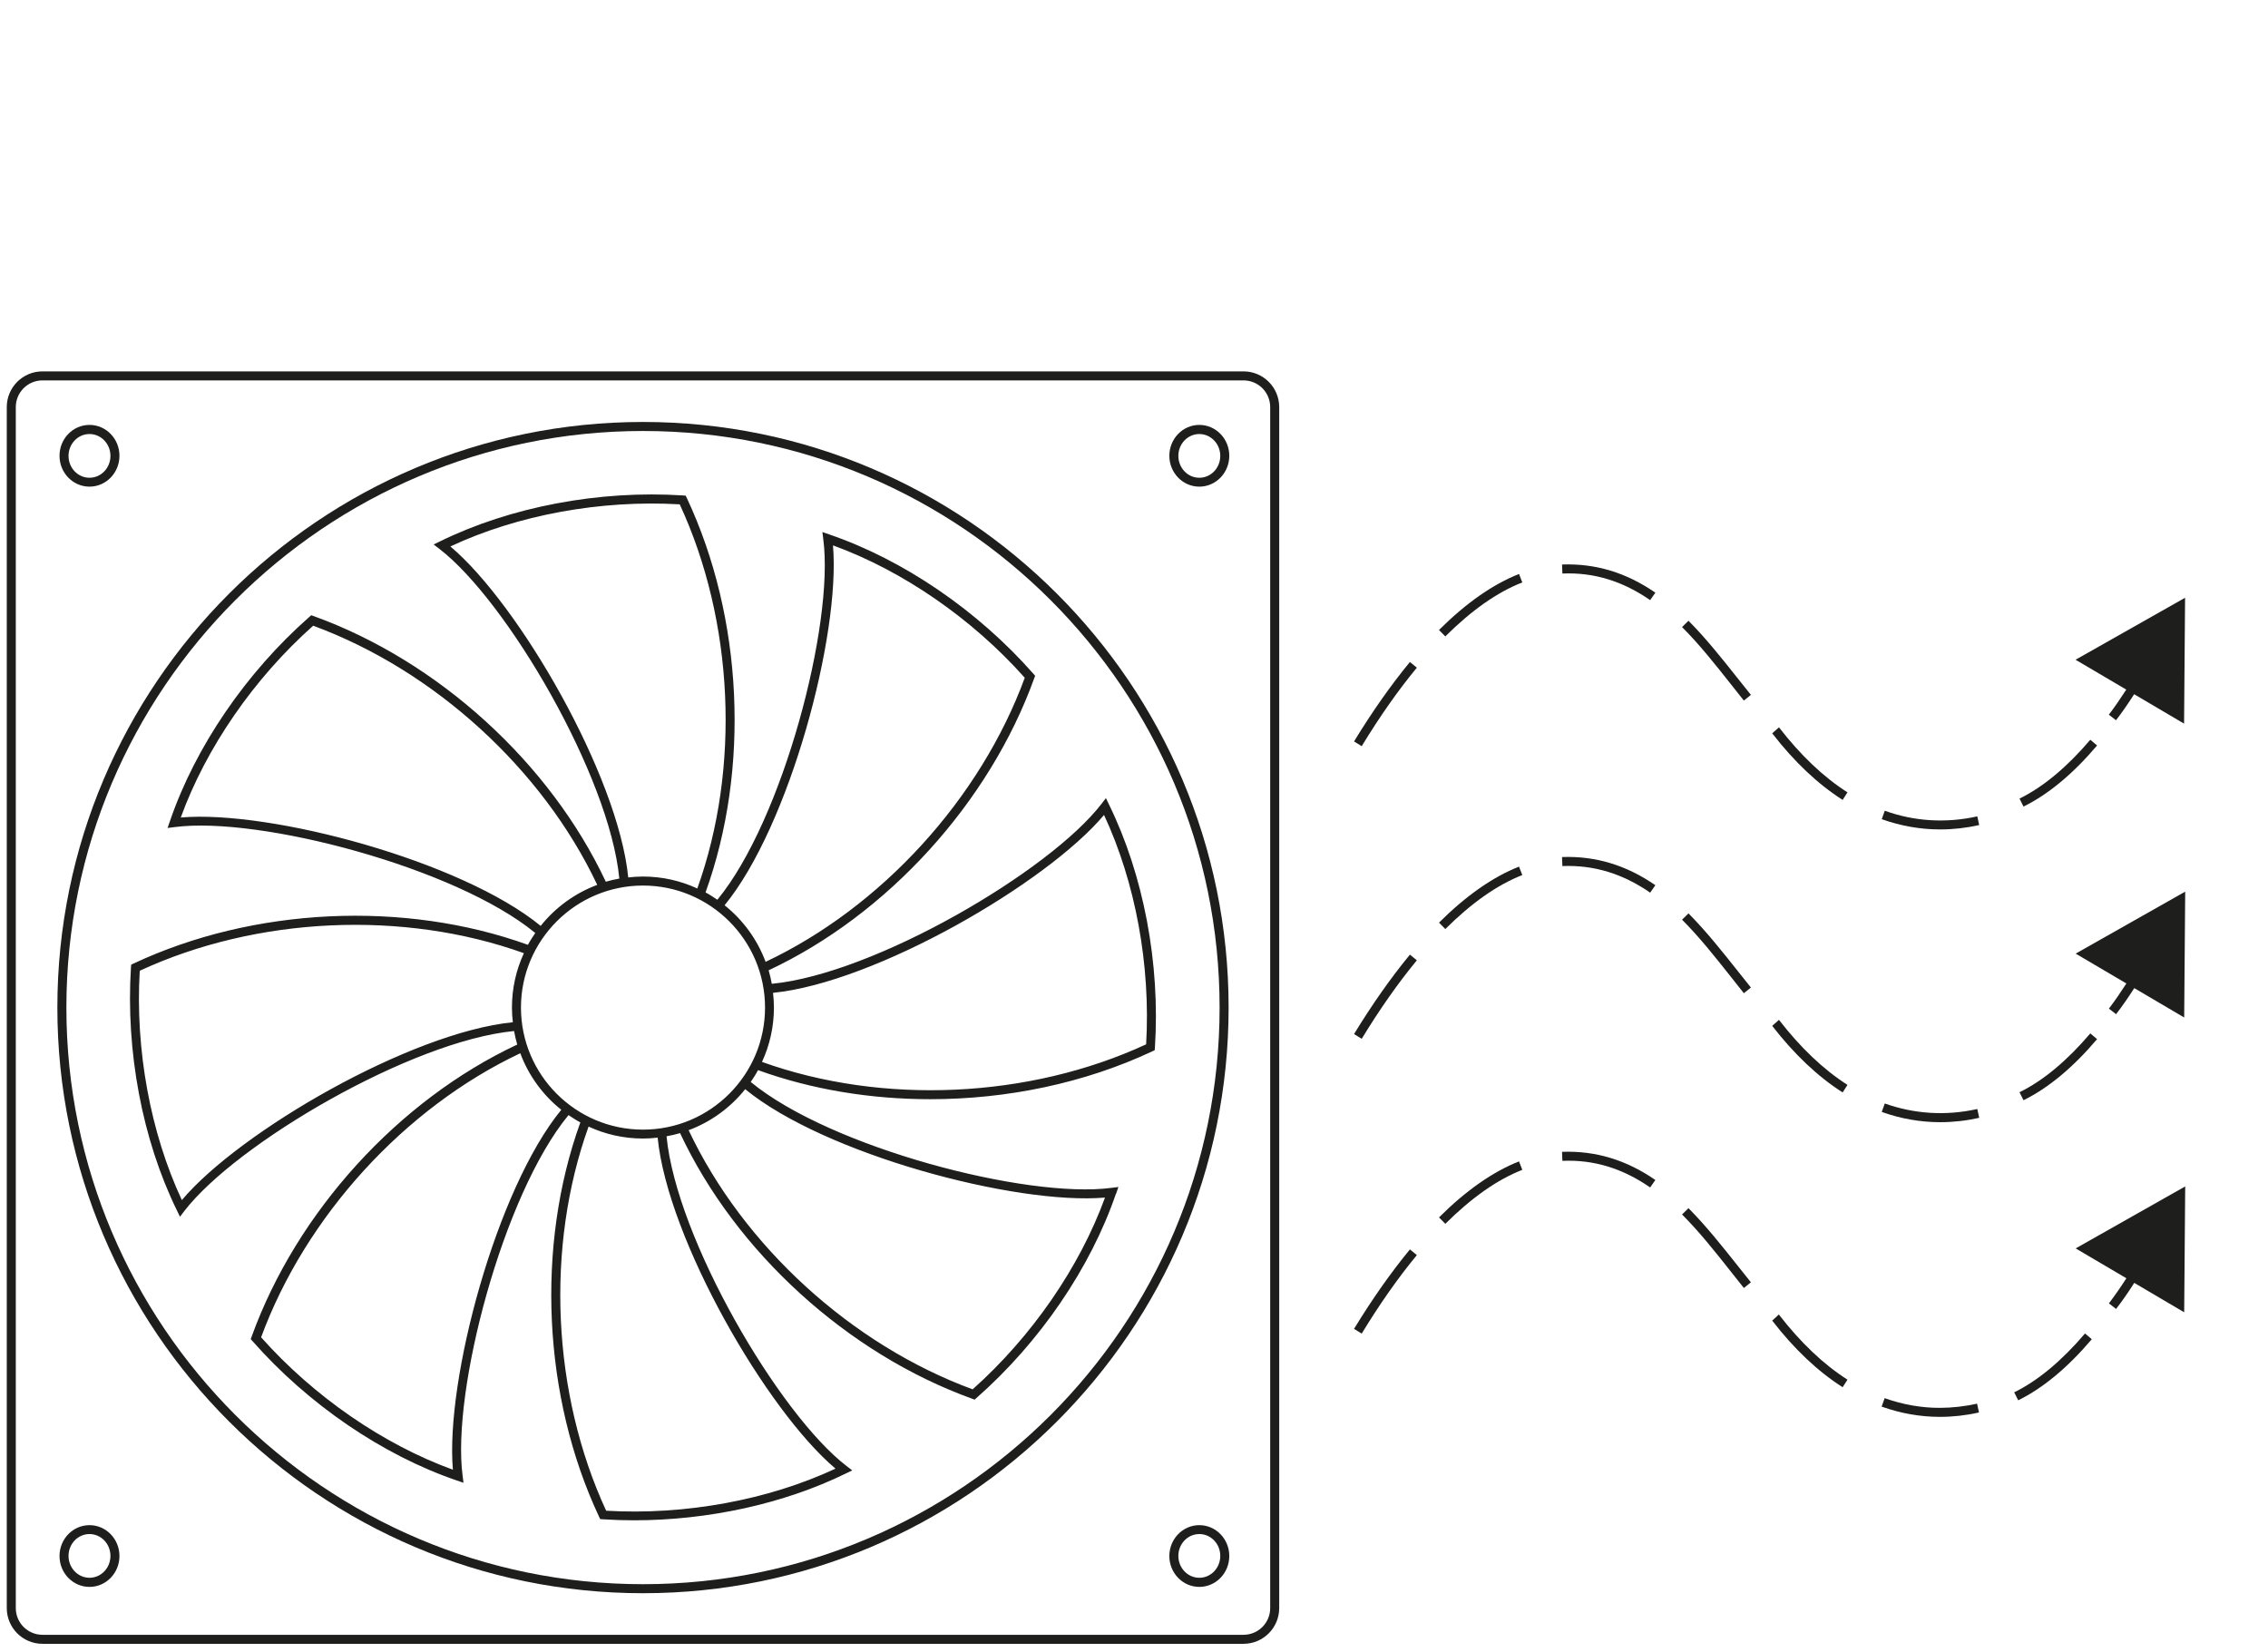 <?xml version="1.0" encoding="UTF-8"?>
<svg xmlns="http://www.w3.org/2000/svg" width="221" height="161" viewBox="0 0 221 161" fill="none">
  <path d="M108.07 78.407L107.762 77.771L107.334 78.331C102.272 84.908 85.22 94.9 75.206 95.866C75.129 95.416 75.019 94.977 74.898 94.549C86.493 89.113 96.398 78.221 100.779 66.088L100.867 65.846L100.691 65.648C95.278 59.499 88.031 54.547 80.806 52.077L80.136 51.846L80.224 52.549C81.3 60.773 76.304 79.901 69.902 87.675C69.529 87.422 69.144 87.17 68.749 86.961C73.097 74.916 72.406 60.213 66.927 48.53L66.817 48.299L66.553 48.277C58.373 47.75 49.753 49.386 42.891 52.746L42.254 53.054L42.814 53.482C49.391 58.544 59.383 75.596 60.349 85.611C59.899 85.687 59.46 85.797 59.032 85.918C53.585 74.323 42.704 64.418 30.571 60.037L30.329 59.95L30.131 60.125C23.982 65.538 19.03 72.785 16.56 80.01L16.329 80.68L17.032 80.593C25.245 79.516 44.384 84.513 52.158 90.914C51.905 91.287 51.653 91.672 51.444 92.067C39.399 87.719 24.696 88.41 13.013 93.89L12.783 93.999L12.761 94.263C12.244 102.443 13.87 111.063 17.23 117.926L17.537 118.563L17.965 118.003C23.027 111.425 40.08 101.433 50.094 100.467C50.17 100.917 50.28 101.356 50.401 101.785C38.806 107.22 28.902 118.112 24.52 130.246L24.433 130.487L24.608 130.685C30.022 136.834 37.269 141.786 44.494 144.257L45.163 144.487L45.076 143.784C43.999 135.56 48.996 116.432 55.397 108.658C55.77 108.911 56.155 109.163 56.55 109.372C52.202 121.418 52.894 136.12 58.373 147.792L58.483 148.023L58.746 148.045C59.756 148.111 60.767 148.144 61.777 148.144C69.013 148.144 76.391 146.53 82.409 143.587L83.046 143.279L82.486 142.851C75.908 137.789 65.916 120.737 64.95 110.723C65.4 110.646 65.839 110.536 66.268 110.415C71.703 122.011 82.595 131.915 94.729 136.296L94.97 136.384L95.168 136.208C101.317 130.795 106.269 123.548 108.739 116.323L108.75 116.334L108.981 115.664L108.278 115.752C100.043 116.828 80.915 111.832 73.152 105.43C73.405 105.057 73.657 104.673 73.866 104.277C79.115 106.177 84.868 107.11 90.655 107.11C98.143 107.11 105.698 105.54 112.286 102.444L112.517 102.334L112.539 102.07C113.066 93.89 111.43 85.27 108.07 78.407ZM81.168 53.153L81.168 53.142C87.954 55.612 94.729 60.279 99.856 66.044C95.519 77.847 85.878 88.4 74.602 93.725C73.789 91.54 72.395 89.64 70.605 88.213C76.941 80.483 81.915 61.871 81.168 53.153ZM43.89 53.252L43.901 53.241C50.445 50.177 58.537 48.695 66.235 49.145C71.516 60.553 72.164 74.839 67.948 86.577C66.334 85.83 64.544 85.413 62.644 85.413C62.161 85.413 61.689 85.446 61.217 85.501C60.228 75.553 50.577 58.885 43.89 53.252ZM17.625 79.659H17.614C20.084 72.862 24.751 66.099 30.516 60.971C42.309 65.308 52.872 74.949 58.197 86.225C56.012 87.038 54.112 88.433 52.685 90.222C44.955 83.887 26.343 78.913 17.625 79.659ZM49.885 98.183C49.885 98.666 49.918 99.138 49.973 99.611C40.025 100.599 23.357 110.25 17.724 116.937L17.713 116.926C14.66 110.382 13.167 102.301 13.617 94.593C25.026 89.311 39.311 88.663 51.049 92.88C50.302 94.494 49.885 96.284 49.885 98.183ZM44.131 143.202V143.213C37.335 140.743 30.571 136.076 25.443 130.311C29.78 118.519 39.421 107.956 50.698 102.63C51.51 104.815 52.905 106.715 54.694 108.142C48.359 115.872 43.385 134.484 44.131 143.202ZM81.41 143.104L81.399 143.115C74.854 146.167 66.773 147.66 59.065 147.21C53.794 135.802 53.135 121.516 57.352 109.778C58.966 110.525 60.756 110.942 62.655 110.942C63.138 110.942 63.611 110.909 64.083 110.854C65.071 120.803 74.722 137.471 81.41 143.104ZM107.674 116.696C105.204 123.48 100.539 130.243 94.776 135.381C82.975 131.043 72.427 121.404 67.102 110.13C69.287 109.317 71.187 107.923 72.614 106.133C80.334 112.468 98.945 117.443 107.674 116.696ZM62.655 110.075C56.1 110.075 50.764 104.738 50.764 98.183C50.764 91.628 56.1 86.291 62.655 86.291C69.21 86.291 74.547 91.628 74.547 98.183C74.547 104.738 69.21 110.075 62.655 110.075ZM111.682 101.763C100.274 107.044 85.988 107.692 74.25 103.476C74.997 101.861 75.414 100.072 75.414 98.172C75.414 97.689 75.381 97.217 75.326 96.745C85.275 95.756 101.943 86.105 107.576 79.418L107.587 79.429C110.639 85.973 112.132 94.055 111.682 101.763Z" fill="#1E1E1C"></path>
  <path d="M121.169 36.188H4.141C2.219 36.188 0.66 37.747 0.66 39.669V156.697C0.66 158.619 2.219 160.178 4.141 160.178H121.169C123.091 160.178 124.65 158.619 124.65 156.697V39.669C124.65 37.747 123.091 36.188 121.169 36.188ZM123.771 156.697C123.771 158.136 122.608 159.3 121.169 159.3H4.141C2.703 159.3 1.539 158.136 1.539 156.697V39.669C1.539 38.231 2.703 37.067 4.141 37.067H121.169C122.608 37.067 123.771 38.231 123.771 39.669V156.697Z" fill="#1E1E1C"></path>
  <path d="M116.865 41.404C115.251 41.404 113.944 42.755 113.944 44.413C113.944 46.071 115.251 47.421 116.865 47.421C118.479 47.421 119.785 46.071 119.785 44.413C119.785 42.755 118.479 41.404 116.865 41.404ZM116.865 46.554C115.734 46.554 114.822 45.598 114.822 44.423C114.822 43.249 115.734 42.293 116.865 42.293C117.985 42.293 118.907 43.249 118.907 44.423C118.907 45.598 117.996 46.554 116.865 46.554Z" fill="#1E1E1C"></path>
  <path d="M116.865 148.616C115.251 148.616 113.944 149.966 113.944 151.624C113.944 153.282 115.251 154.633 116.865 154.633C118.479 154.633 119.785 153.282 119.785 151.624C119.785 149.966 118.479 148.616 116.865 148.616ZM116.865 153.744C115.734 153.744 114.822 152.788 114.822 151.613C114.822 150.438 115.734 149.483 116.865 149.483C117.996 149.483 118.907 150.438 118.907 151.613C118.907 152.788 117.996 153.744 116.865 153.744Z" fill="#1E1E1C"></path>
  <path d="M8.72 47.421C10.334 47.421 11.64 46.071 11.64 44.413C11.64 42.755 10.334 41.404 8.72 41.404C7.105 41.404 5.799 42.754 5.799 44.413C5.799 46.071 7.105 47.421 8.72 47.421ZM8.72 42.293C9.851 42.293 10.762 43.249 10.762 44.423C10.762 45.598 9.851 46.554 8.72 46.554C7.589 46.554 6.677 45.598 6.677 44.423C6.677 43.249 7.589 42.293 8.72 42.293Z" fill="#1E1E1C"></path>
  <path d="M8.72 148.616C7.105 148.616 5.799 149.966 5.799 151.624C5.799 153.282 7.105 154.633 8.72 154.633C10.334 154.633 11.64 153.282 11.64 151.624C11.64 149.966 10.334 148.616 8.72 148.616ZM8.72 153.744C7.6 153.744 6.677 152.788 6.677 151.613C6.677 150.438 7.589 149.483 8.72 149.483C9.851 149.483 10.762 150.438 10.762 151.613C10.762 152.788 9.851 153.744 8.72 153.744Z" fill="#1E1E1C"></path>
  <path d="M62.655 41.118C31.185 41.118 5.59 66.713 5.59 98.183C5.59 129.653 31.185 155.248 62.655 155.248C94.125 155.248 119.72 129.653 119.72 98.183C119.72 66.713 94.125 41.118 62.655 41.118ZM62.655 154.369C31.68 154.369 6.469 129.17 6.469 98.183C6.469 67.197 31.669 41.997 62.655 41.997C93.641 41.997 118.841 67.197 118.841 98.183C118.841 129.17 93.641 154.369 62.655 154.369Z" fill="#1E1E1C"></path>
  <path d="M140.22 61.388L140.835 62.014C143.371 59.488 145.886 57.71 148.334 56.754V56.743L148.016 55.931C145.457 56.941 142.844 58.775 140.22 61.388Z" fill="#1E1E1C"></path>
  <path d="M173.348 70.875L172.689 71.457C174.819 74.213 177.125 76.398 179.552 77.946L180.024 77.211C177.685 75.717 175.456 73.598 173.348 70.875Z" fill="#1E1E1C"></path>
  <path d="M131.941 72.248L132.688 72.709C134.433 69.843 136.234 67.273 138.057 65.067H138.068L137.387 64.507C135.542 66.746 133.709 69.349 131.941 72.248Z" fill="#1E1E1C"></path>
  <path d="M152.243 55.887C155.351 55.755 158.14 56.645 160.797 58.478L161.302 57.754C158.48 55.799 155.472 54.888 152.21 55.008L152.243 55.887Z" fill="#1E1E1C"></path>
  <path d="M164.53 60.488L163.904 61.103C165.606 62.804 167.165 64.781 168.67 66.681C169.087 67.208 169.504 67.735 169.922 68.262H169.932L170.613 67.713C170.196 67.197 169.779 66.67 169.362 66.142C167.835 64.221 166.265 62.233 164.53 60.488Z" fill="#1E1E1C"></path>
  <path d="M192.857 80.395L192.673 79.549C189.621 80.23 186.546 80.044 183.658 79.001L183.362 79.824C185.207 80.483 187.128 80.823 189.061 80.823C190.323 80.823 191.595 80.68 192.857 80.395Z" fill="#1E1E1C"></path>
  <path d="M192.86 80.395L192.857 80.395L192.86 80.405V80.395Z" fill="#1E1E1C"></path>
  <path d="M205.487 69.645H205.498L206.189 70.183C206.782 69.415 207.353 68.591 207.957 67.647L212.822 70.513L212.92 58.248L202.248 64.287L207.189 67.197C206.607 68.097 206.058 68.899 205.487 69.645Z" fill="#1E1E1C"></path>
  <path d="M164.53 89.004L163.904 89.618C165.606 91.32 167.165 93.297 168.67 95.196C169.087 95.724 169.504 96.251 169.922 96.778H169.932L170.613 96.229C170.196 95.713 169.779 95.186 169.362 94.658C167.835 92.737 166.265 90.749 164.53 89.004Z" fill="#1E1E1C"></path>
  <path d="M173.348 99.38L172.689 99.962C174.819 102.718 177.125 104.903 179.552 106.451L180.024 105.716C177.685 104.222 175.456 102.103 173.348 99.38Z" fill="#1E1E1C"></path>
  <path d="M192.673 108.065C189.632 108.746 186.557 108.559 183.658 107.527L183.362 108.351C185.207 109.01 187.128 109.35 189.061 109.35C190.323 109.35 191.597 109.207 192.871 108.922H192.86L192.673 108.065Z" fill="#1E1E1C"></path>
  <path d="M140.22 89.904L140.835 90.53C143.371 88.004 145.886 86.226 148.334 85.27V85.259L148.016 84.447C145.457 85.457 142.844 87.291 140.22 89.904Z" fill="#1E1E1C"></path>
  <path d="M131.941 100.763L132.688 101.225C134.433 98.359 136.234 95.789 138.057 93.582H138.068L137.387 93.022C135.542 95.262 133.709 97.865 131.941 100.763Z" fill="#1E1E1C"></path>
  <path d="M152.243 84.392C155.351 84.271 158.14 85.15 160.797 86.983L161.302 86.258C158.48 84.304 155.472 83.393 152.21 83.513L152.243 84.392Z" fill="#1E1E1C"></path>
  <path d="M206.19 98.82H206.201C206.794 98.051 207.365 97.228 207.969 96.284L212.833 99.149L212.932 86.884L202.259 92.924L207.2 95.833C206.618 96.734 206.069 97.535 205.498 98.282L206.19 98.82Z" fill="#1E1E1C"></path>
  <path d="M164.53 117.728L163.904 118.343C165.606 120.045 167.165 122.021 168.67 123.921C169.087 124.448 169.504 124.975 169.922 125.502H169.932L170.613 124.953C170.196 124.437 169.779 123.91 169.362 123.383C167.835 121.461 166.265 119.474 164.53 117.728Z" fill="#1E1E1C"></path>
  <path d="M173.337 128.094H173.326L172.689 128.686C174.819 131.443 177.125 133.628 179.552 135.176L180.024 134.44C177.685 132.947 175.456 130.828 173.337 128.094Z" fill="#1E1E1C"></path>
  <path d="M189.043 137.185C187.233 137.195 185.402 136.866 183.647 136.241L183.351 137.064C185.195 137.723 187.106 138.064 189.038 138.064C190.301 138.064 191.575 137.921 192.838 137.635L192.651 136.779C191.445 137.042 190.238 137.184 189.043 137.185Z" fill="#1E1E1C"></path>
  <path d="M152.243 113.116C155.351 112.984 158.14 113.874 160.797 115.708L161.302 114.983C158.48 113.028 155.472 112.117 152.21 112.238L152.243 113.116Z" fill="#1E1E1C"></path>
  <path d="M140.22 118.628L140.835 119.254C143.371 116.729 145.886 114.95 148.334 113.995V113.984L148.016 113.171C145.457 114.181 142.844 116.015 140.22 118.628Z" fill="#1E1E1C"></path>
  <path d="M131.941 129.488L132.688 129.949C134.433 127.083 136.234 124.514 138.057 122.307H138.068L137.387 121.747C135.542 123.987 133.709 126.589 131.941 129.488Z" fill="#1E1E1C"></path>
  <path d="M207.2 124.558C206.618 125.469 206.058 126.26 205.498 127.006L206.19 127.544H206.201C206.794 126.776 207.365 125.952 207.969 125.008L212.833 127.874L212.932 115.609L202.259 121.648L207.2 124.558Z" fill="#1E1E1C"></path>
  <path d="M204.345 101.258L203.686 100.698C201.413 103.366 199.096 105.298 196.791 106.429V106.44L197.175 107.209C199.591 106.023 201.995 104.025 204.345 101.258Z" fill="#1E1E1C"></path>
  <path d="M204.345 72.643L203.686 72.083C201.413 74.751 199.096 76.684 196.791 77.815V77.826L197.175 78.594C199.591 77.408 201.995 75.41 204.345 72.643Z" fill="#1E1E1C"></path>
  <path d="M196.274 135.67V135.681L196.659 136.45C199.074 135.264 201.479 133.265 203.829 130.498L203.17 129.938C200.897 132.606 198.58 134.539 196.274 135.67Z" fill="#1E1E1C"></path>
</svg>
